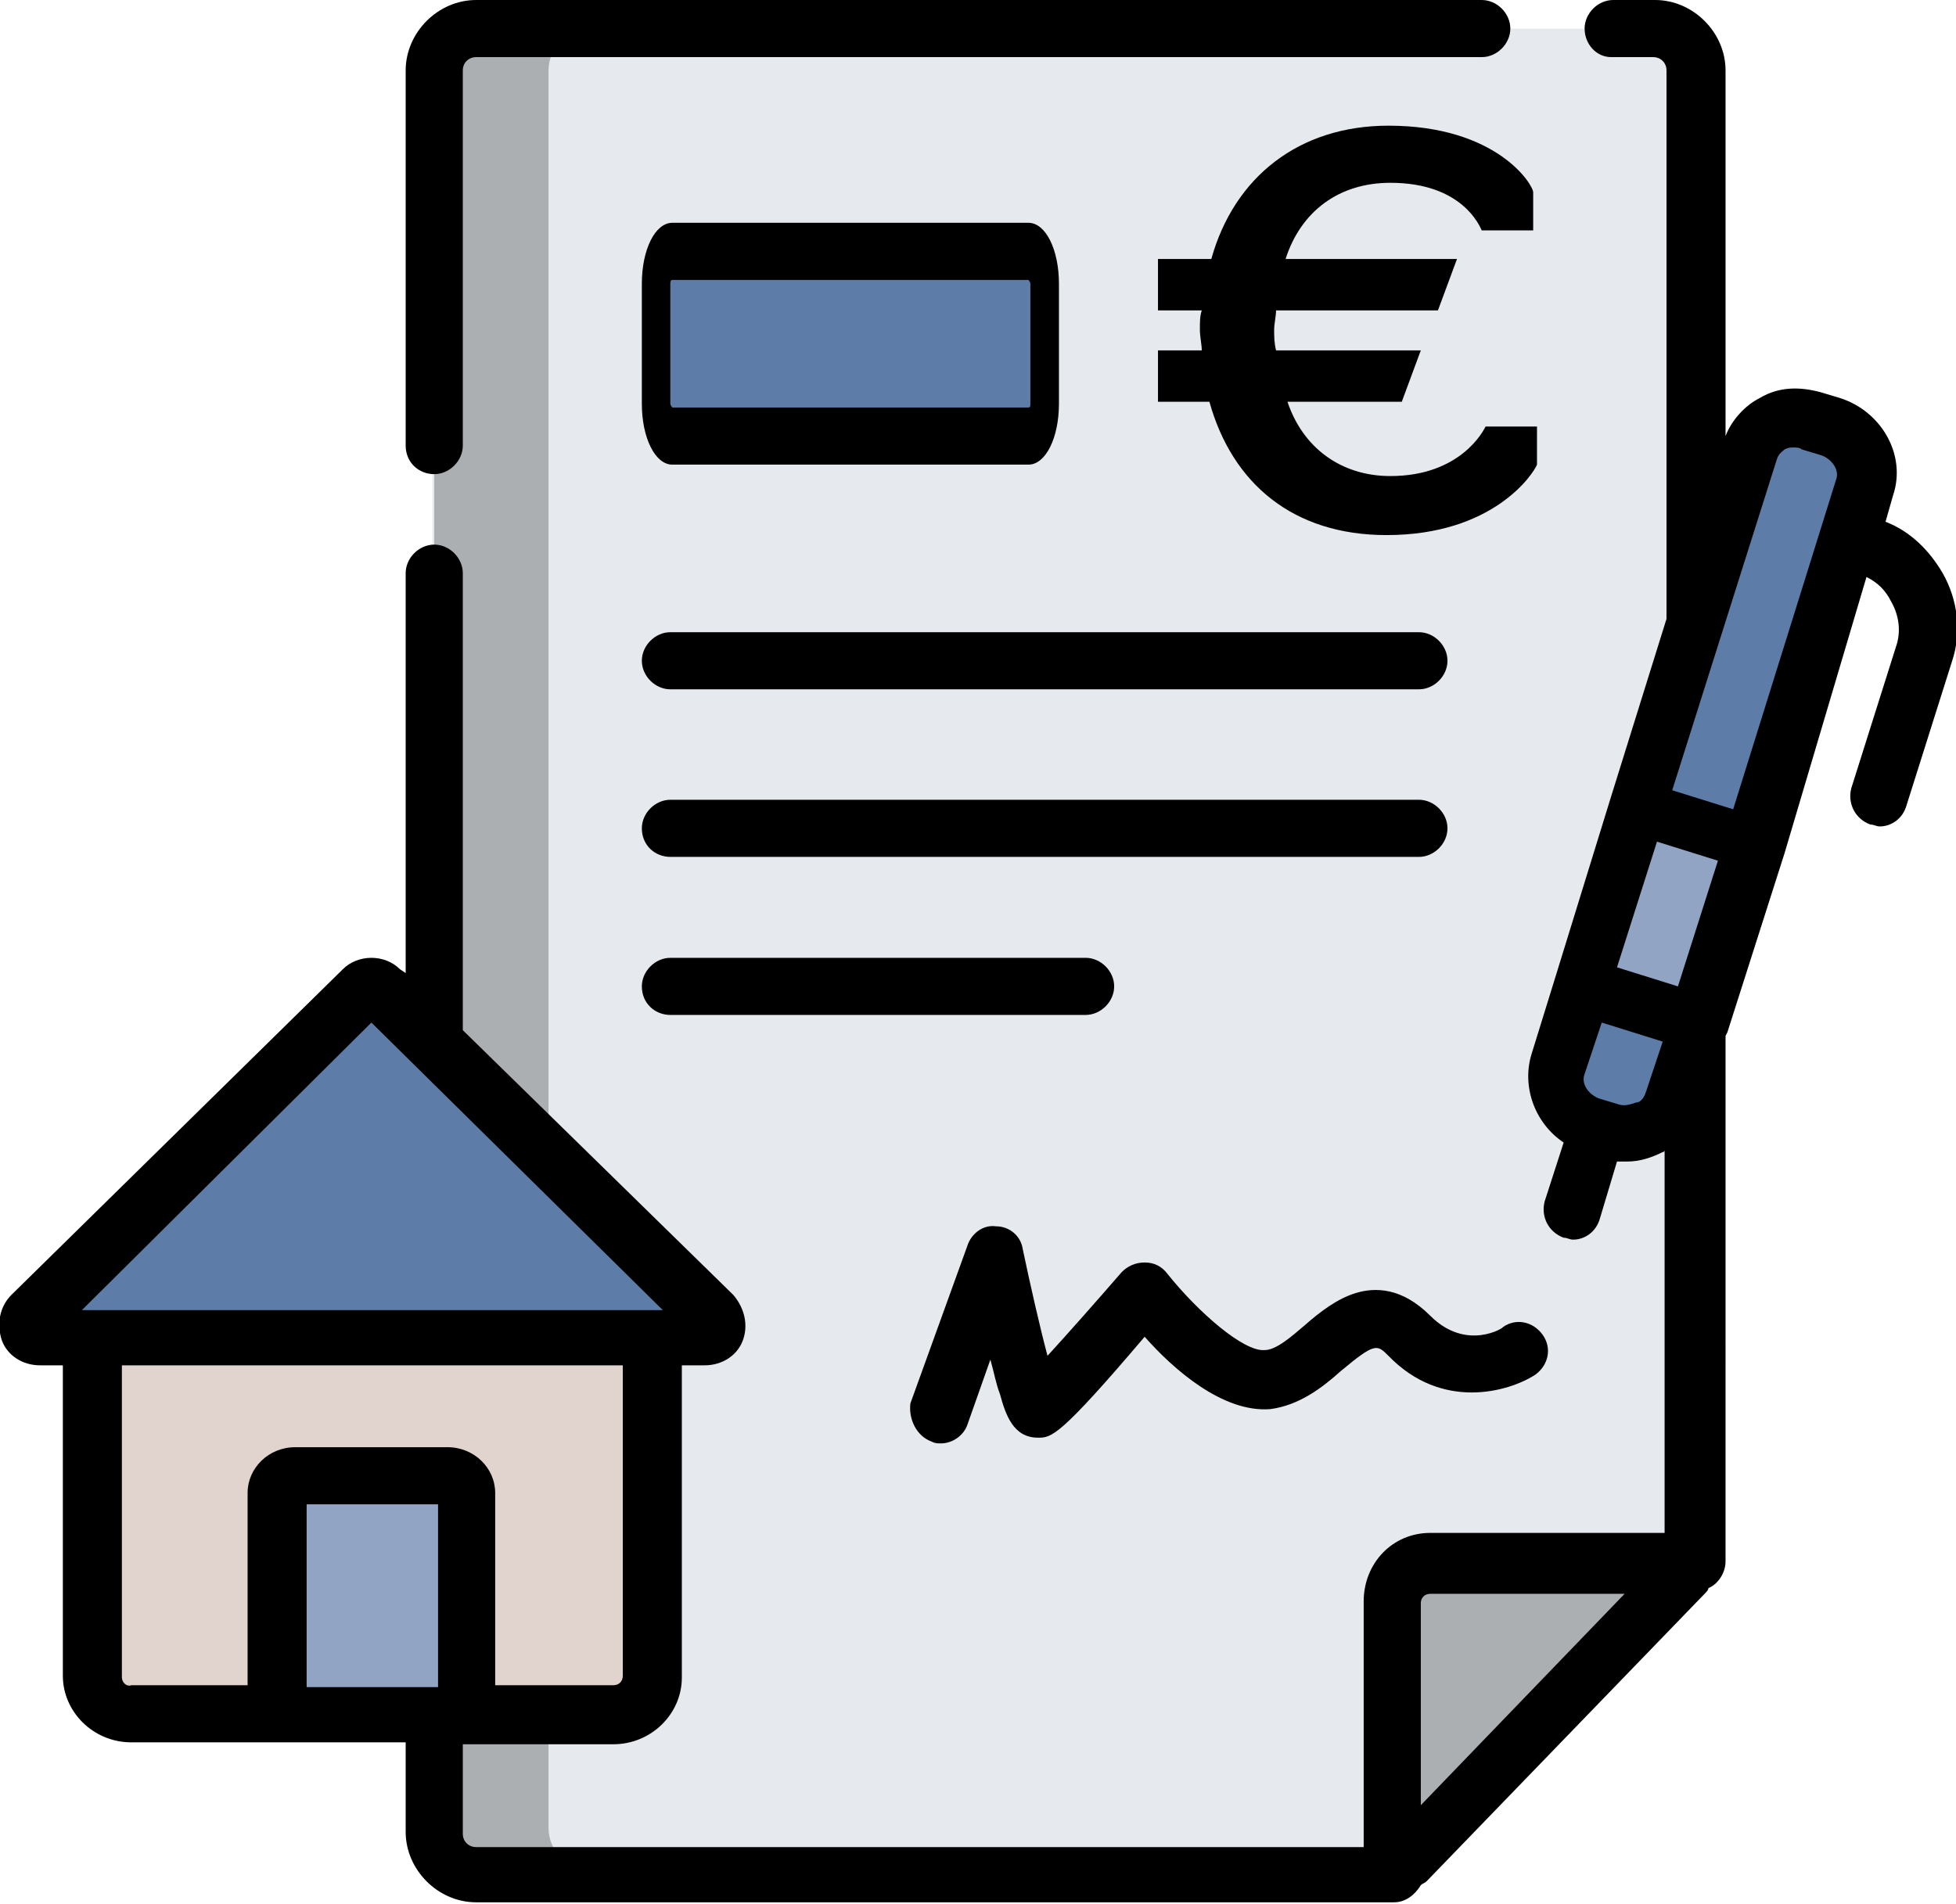 <?xml version="1.0" encoding="utf-8"?>
<!-- Generator: Adobe Illustrator 28.1.0, SVG Export Plug-In . SVG Version: 6.00 Build 0)  -->
<svg version="1.1" id="Capa_1" xmlns="http://www.w3.org/2000/svg" xmlns:xlink="http://www.w3.org/1999/xlink" x="0px" y="0px"
	 viewBox="0 0 102.7 100" style="enable-background:new 0 0 102.7 100;" xml:space="preserve">
<style type="text/css">
	.st0{fill:#E6E9ED;}
	.st1{opacity:0.25;}
	.st2{fill:#E1D3CE;}
	.st3{fill:#5D7DA8;}
	.st4{fill:#91A4C4;}
</style>
<g>
	<g>
		<path class="st0" d="M89.3,81.9V3.7c0-1.2-1-2.2-2.2-2.2H24.9c-1.2,0-2.2,1-2.2,2.2V96c0,1.2,1,2.2,2.2,2.2h48.4L89.3,81.9"/>
		<path class="st1" d="M31,98.2h-6c-1.2,0-2.2-1-2.2-2.2V3.7c0-1.2,1-2.2,2.2-2.2h6c-1.2,0-2.2,1-2.2,2.2V96
			C28.8,97.2,29.8,98.2,31,98.2z"/>
		<path class="st2" d="M34.8,69.7V88c0,1.1-0.9,2.1-2.1,2.1H6.9c-1.2,0-2.1-0.9-2.1-2.1V69.7H34.8z"/>
		<g>
			<path class="st3" d="M53.6,22.9H36c-0.4,0-0.8-0.7-0.8-1.7v-6.3c0-0.9,0.3-1.7,0.8-1.7h17.6c0.4,0,0.8,0.7,0.8,1.7v6.3
				C54.3,22.1,54,22.9,53.6,22.9z"/>
			<path class="st3" d="M37.7,70.6H2c-0.6,0-0.9-0.7-0.5-1.1l17.8-17.9c0.3-0.3,0.7-0.3,0.9,0l17.8,17.9
				C38.5,69.9,38.3,70.6,37.7,70.6z"/>
			<path class="st4" d="M24.9,79.2v10.9H14.8V79.2c0-0.5,0.4-1,1-1H24C24.5,78.2,24.9,78.7,24.9,79.2z"/>
		</g>
		<path class="st3" d="M97.9,25.8l-6,18.6l-3,9.4L87.6,58c-0.4,1.3-1.9,2-3.3,1.6l-1.1-0.3c-1.4-0.4-2.2-1.9-1.8-3.2l1.3-4.2l3-9.4
			l6-18.6c0.4-1.3,1.9-2,3.3-1.6l1.1,0.3C97.5,23.1,98.3,24.5,97.9,25.8L97.9,25.8z"/>
		<path class="st4" d="M91.9,44.4l-3,9.4l-6.1-1.9l3-9.4L91.9,44.4z"/>
		<path class="st1" d="M89,81.2H75c-1.2,0-2.2,1-2.2,2.3v14.9c0,0.4,0.4,0.5,0.7,0.3l15.7-16.7C89.5,81.6,89.3,81.2,89,81.2L89,81.2
			z"/>
	</g>
	<g>
		<path d="M22.8,24.9c0.8,0,1.5-0.7,1.5-1.5V3.7C24.3,3.3,24.6,3,25,3h52.8c0.8,0,1.5-0.7,1.5-1.5S78.6,0,77.8,0H25
			c-2,0-3.7,1.7-3.7,3.7v19.7C21.3,24.3,22,24.9,22.8,24.9z"/>
		<path d="M35.3,24.4H54c0.9,0,1.6-1.4,1.6-3.2v-6.3c0-1.8-0.7-3.2-1.6-3.2H35.3c-0.9,0-1.6,1.4-1.6,3.2v6.3
			C33.7,23,34.4,24.4,35.3,24.4L35.3,24.4z M35.2,14.9c0-0.1,0-0.2,0.1-0.2H54c0,0,0.1,0.1,0.1,0.2v6.3c0,0.1,0,0.2-0.1,0.2H35.3
			c0,0-0.1-0.1-0.1-0.2V14.9z"/>
		<path d="M35.2,36.2h39.3c0.8,0,1.5-0.7,1.5-1.5c0-0.8-0.7-1.5-1.5-1.5H35.2c-0.8,0-1.5,0.7-1.5,1.5C33.7,35.5,34.4,36.2,35.2,36.2
			z"/>
		<path d="M35.2,53.3H57c0.8,0,1.5-0.7,1.5-1.5c0-0.8-0.7-1.5-1.5-1.5H35.2c-0.8,0-1.5,0.7-1.5,1.5C33.7,52.7,34.4,53.3,35.2,53.3z"
			/>
		<path d="M35.2,45h39.3c0.8,0,1.5-0.7,1.5-1.5c0-0.8-0.7-1.5-1.5-1.5H35.2c-0.8,0-1.5,0.7-1.5,1.5C33.7,44.4,34.4,45,35.2,45z"/>
		<path d="M102,30.1c-0.7-1.2-1.7-2.2-3-2.7l0.4-1.4c0.7-2.1-0.6-4.4-2.8-5.1l-1-0.3c-1.1-0.3-2.2-0.3-3.2,0.3
			c-0.8,0.4-1.5,1.2-1.8,2V3.7c0-2-1.7-3.7-3.7-3.7h-2.2c-0.8,0-1.5,0.7-1.5,1.5S83.8,3,84.6,3h2.2c0.4,0,0.7,0.3,0.7,0.7v28.8
			l-2.9,9.3c0,0,0,0,0,0c0,0,0,0,0,0l-2.9,9.4c0,0,0,0,0,0c0,0,0,0,0,0l-1.3,4.2c-0.5,1.7,0.2,3.6,1.7,4.6l-1,3.1
			c-0.2,0.8,0.2,1.6,1,1.9c0.2,0,0.3,0.1,0.5,0.1c0.6,0,1.2-0.4,1.4-1.1l0.9-3c0.2,0,0.3,0,0.5,0c0.7,0,1.3-0.2,1.9-0.5
			c0.1,0,0.1-0.1,0.1-0.1v20.1H75.1c-2,0-3.5,1.6-3.5,3.6V97H25c-0.4,0-0.7-0.3-0.7-0.7v-4.7c0,0,0,0,0,0h7.9c2,0,3.6-1.6,3.6-3.5
			V71.7h1.2c0.9,0,1.7-0.5,2-1.3c0.3-0.8,0.1-1.7-0.5-2.4L24.3,54.1v-24c0-0.8-0.7-1.5-1.5-1.5c-0.8,0-1.5,0.7-1.5,1.5v21L21,50.9
			c-0.8-0.8-2.2-0.8-3,0v0L0.6,68c-0.6,0.6-0.8,1.5-0.5,2.4c0.3,0.8,1.1,1.3,2,1.3h1.2v16.3c0,1.9,1.6,3.5,3.6,3.5h14.4c0,0,0,0,0,0
			v4.7c0,2,1.7,3.7,3.7,3.7h48.2c0.6,0,1.1-0.4,1.4-0.9c0.1-0.1,0.2-0.1,0.3-0.2l14.6-15.1c0.1-0.1,0.2-0.2,0.2-0.3
			c0.5-0.2,0.9-0.8,0.9-1.4V54.4l0.1-0.2c0,0,0,0,0,0c0,0,0,0,0,0l3-9.4c0,0,0,0,0,0c0,0,0,0,0,0L98,30.3c0.6,0.3,1,0.7,1.3,1.3
			c0.4,0.7,0.5,1.5,0.3,2.2l-2.4,7.6c-0.2,0.8,0.2,1.6,1,1.9c0.2,0,0.3,0.1,0.5,0.1c0.6,0,1.2-0.4,1.4-1.1l2.4-7.6
			C103,33.2,102.8,31.5,102,30.1L102,30.1z M23,88.6h-6.9V79H23V88.6z M19.5,53.7l15.3,15.1H4.3L19.5,53.7z M6.4,88.1V71.7h26.3
			v16.3c0,0.3-0.2,0.5-0.5,0.5H26V78.4c0-1.3-1.1-2.4-2.5-2.4h-8c-1.4,0-2.5,1.1-2.5,2.4v10.1H6.9C6.6,88.6,6.4,88.3,6.4,88.1z
			 M93.3,24.1c0.1-0.3,0.3-0.4,0.4-0.5c0.2-0.1,0.3-0.1,0.5-0.1c0.1,0,0.3,0,0.4,0.1l1,0.3c0.6,0.2,1,0.8,0.8,1.3l-5.4,17.3l-3.2-1
			L93.3,24.1z M88.1,51.8l-3.2-1l2.1-6.6l3.2,1L88.1,51.8z M85.9,57.9c-0.3,0.1-0.6,0.2-0.9,0.1l-1-0.3c-0.6-0.2-1-0.8-0.8-1.3
			l0.9-2.7l3.2,1l-0.9,2.7C86.3,57.7,86.1,57.9,85.9,57.9L85.9,57.9z M74.6,94.8V84.2c0-0.3,0.2-0.5,0.5-0.5h10.2L74.6,94.8z"/>
		<path d="M48.9,75.7c0.2,0.1,0.3,0.1,0.5,0.1c0.6,0,1.2-0.4,1.4-1l1.2-3.4c0.2,0.7,0.3,1.3,0.5,1.8c0.3,1.1,0.7,2.3,2,2.3
			c0.7,0,1.1,0,5.6-5.3c1.5,1.7,4.1,4,6.6,3.8c1.5-0.2,2.7-1.1,3.7-2c1.8-1.5,1.9-1.4,2.5-0.8c2.8,2.9,6.3,1.9,7.7,1
			c0.7-0.5,0.9-1.4,0.4-2.1c-0.5-0.7-1.4-0.9-2.1-0.4C79,69.7,77,71,75.1,69.1c-1.5-1.5-2.9-1.5-3.9-1.2c-1,0.3-1.9,1-2.7,1.7
			c-0.7,0.6-1.5,1.3-2.1,1.3c-1.1,0.1-3.5-2-5.1-4c-0.3-0.4-0.7-0.6-1.2-0.6c-0.5,0-0.9,0.2-1.2,0.5c-1.3,1.5-2.8,3.2-3.9,4.4
			c-0.4-1.5-0.9-3.7-1.3-5.6c-0.1-0.7-0.7-1.2-1.4-1.2c-0.7-0.1-1.3,0.4-1.5,1l-3,8.3C47.7,74.5,48.1,75.4,48.9,75.7L48.9,75.7z"/>
	</g>
	<g>
		<path d="M72.8,28.1c-4.9,0-8.1-2.7-9.3-7h-2.7v-2.7h2.3c0-0.3-0.1-0.7-0.1-1.1c0-0.4,0-0.7,0.1-1h-2.3v-2.7h2.8
			c1.2-4.3,4.6-7,9.3-7c5.7,0,7.6,3.1,7.6,3.5v2h-2.7c-0.1-0.2-1-2.5-4.8-2.5c-2.7,0-4.7,1.5-5.5,4h9l-1,2.7h-8.5
			c0,0.3-0.1,0.7-0.1,1c0,0.4,0,0.7,0.1,1.1h7.6l-1,2.7h-6c0.8,2.4,2.8,3.9,5.4,3.9c3.7,0,4.9-2.4,5-2.6h2.7v2
			C80.5,24.9,78.4,28.1,72.8,28.1z"/>
	</g>
</g>
</svg>
